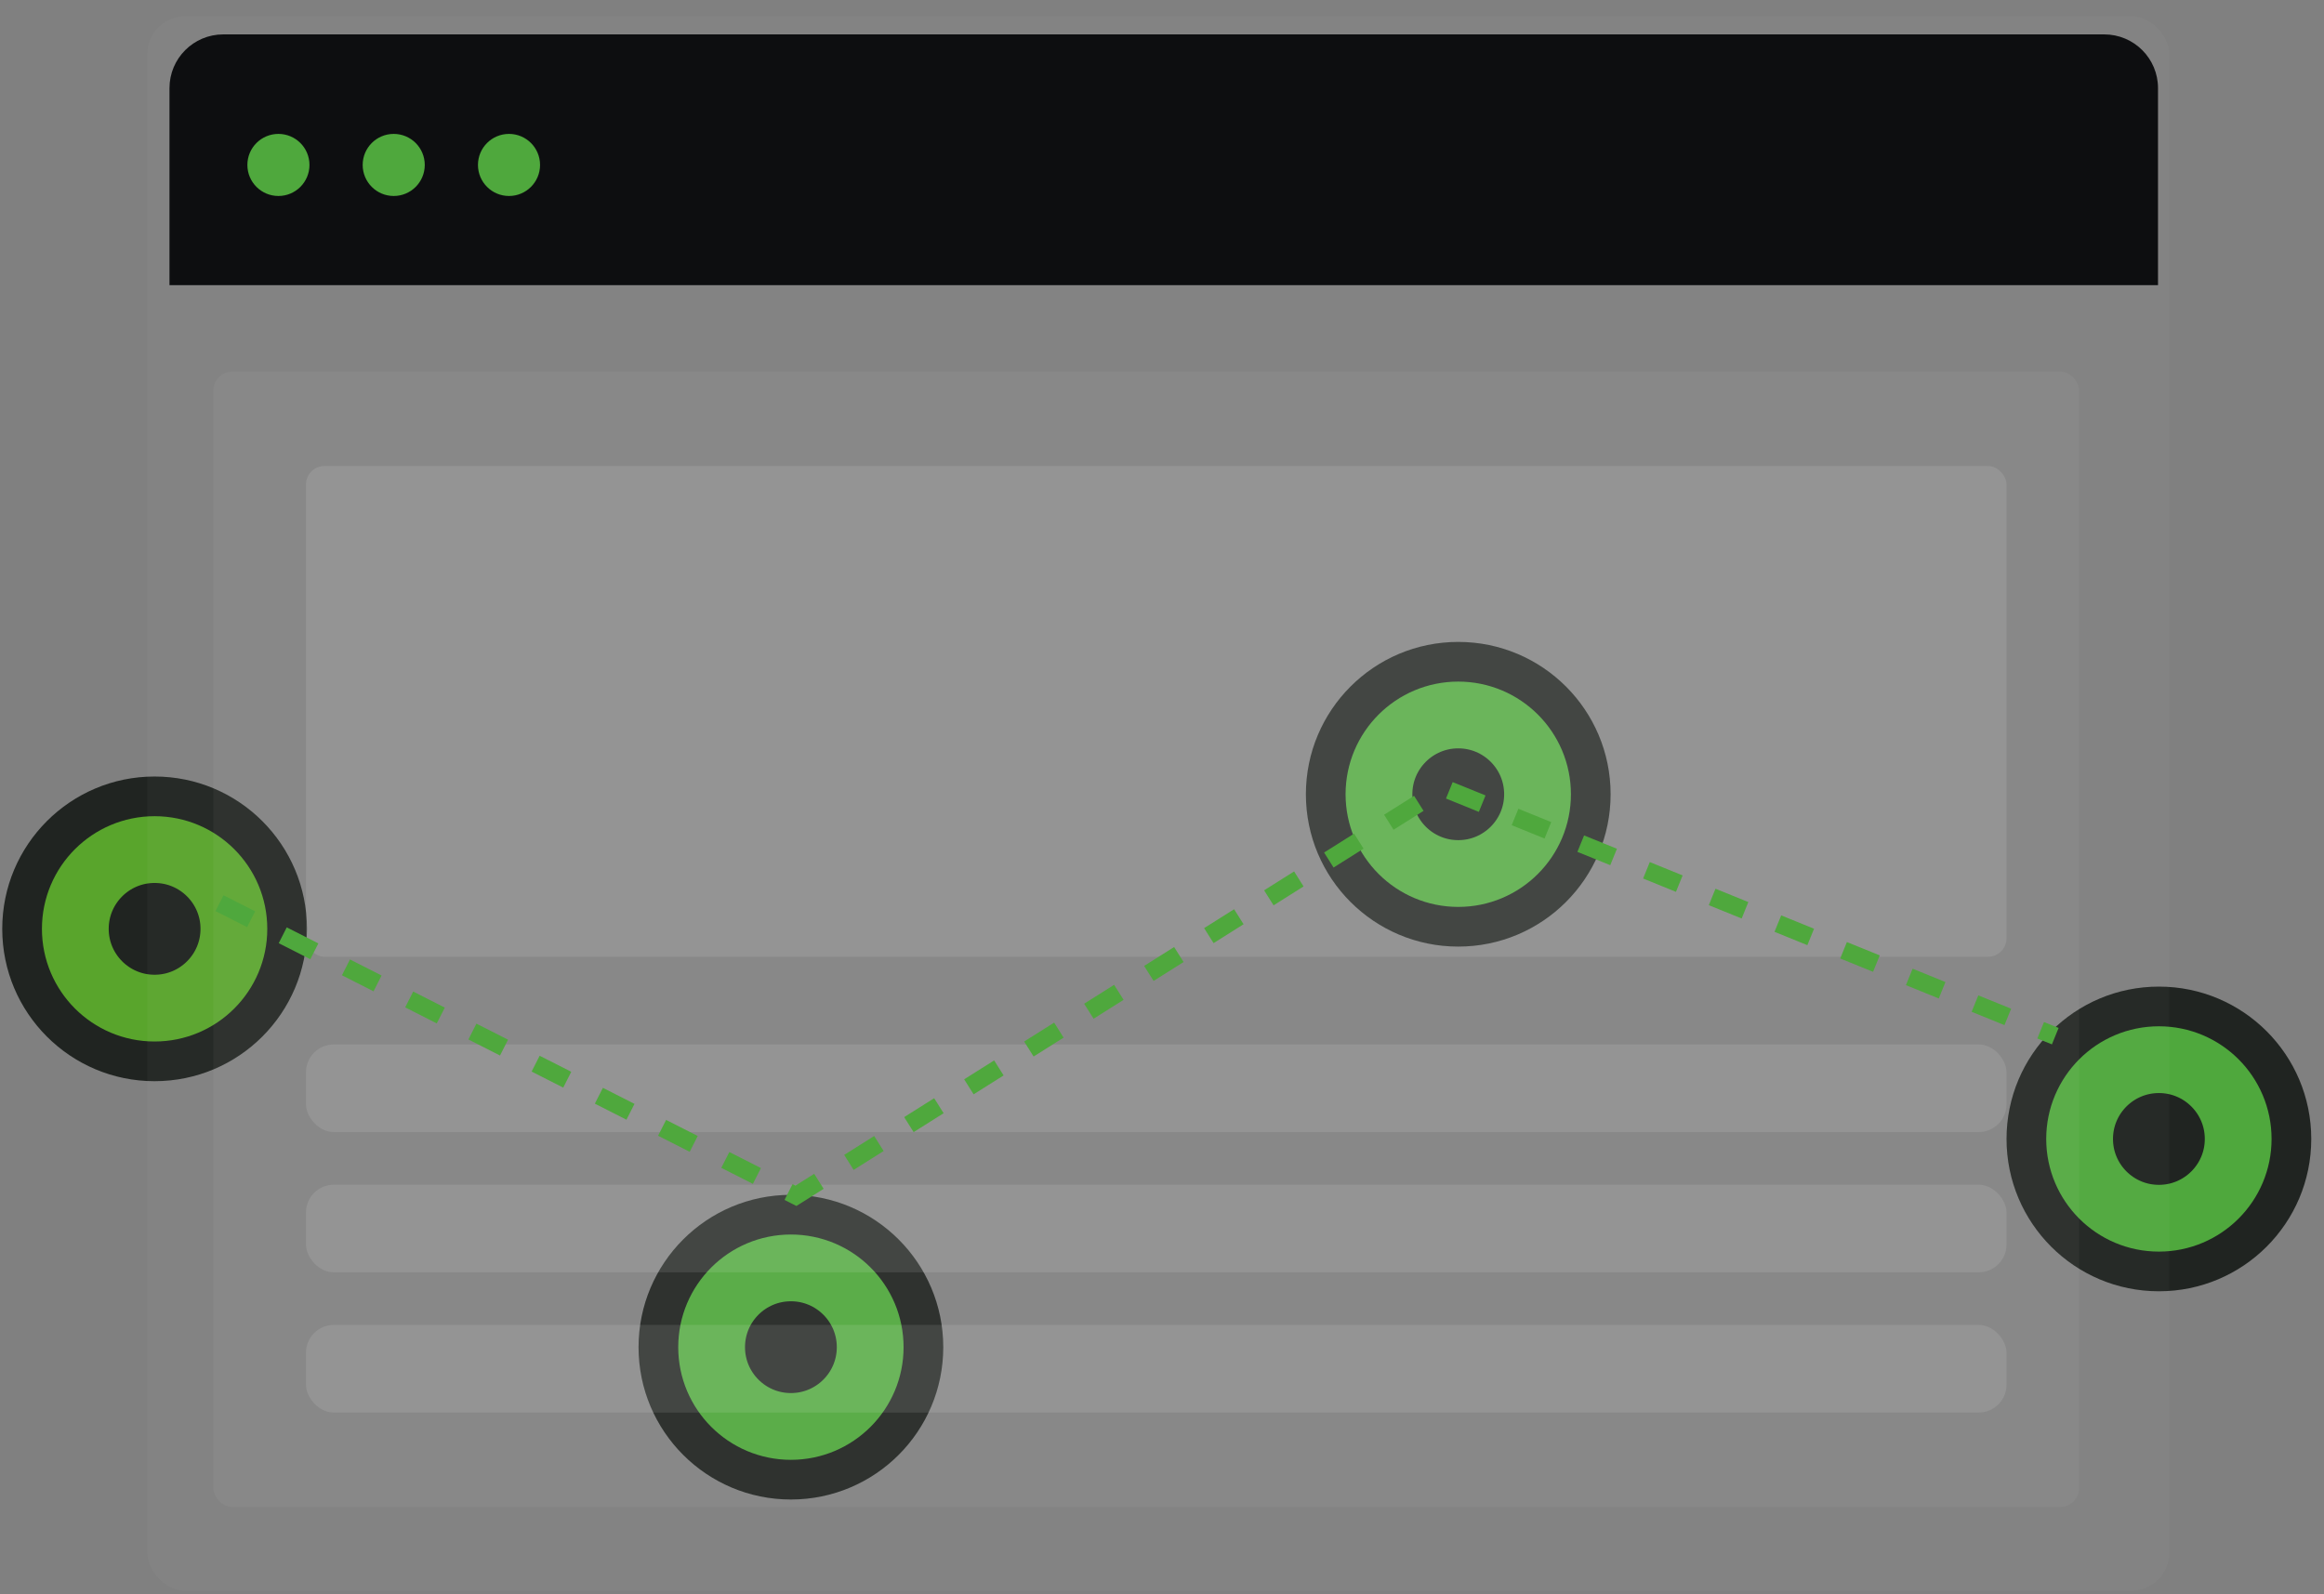 <svg width="137" height="94" viewBox="0 0 137 94" fill="none" xmlns="http://www.w3.org/2000/svg">
<rect x="0" y="0" width="137" height="94" fill="#808080" stroke="none"/>
<circle cx="9.114" cy="54.765" r="8.982" fill="#202421"/>
<circle cx="9.114" cy="54.765" r="4.674" stroke="#59A52C" stroke-width="3.936"/>
<circle cx="46.624" cy="79.429" r="8.982" fill="#202421"/>
<circle cx="46.624" cy="79.429" r="4.674" stroke="#4FA83D" stroke-width="3.936"/>
<circle cx="127.267" cy="67.152" r="8.982" fill="#202421"/>
<circle cx="127.267" cy="67.152" r="4.674" stroke="#4FA83D" stroke-width="3.936"/>
<circle cx="85.964" cy="46.829" r="8.982" fill="#202421"/>
<circle cx="85.964" cy="46.829" r="4.674" stroke="#4FA83D" stroke-width="3.936"/>
<rect x="8.683" y="0.959" width="119.196" height="92.826" rx="2.232" fill="white" fill-opacity="0.03"/>
<path d="M9.991 5.196C9.991 3.446 11.41 2.028 13.159 2.028H124.047C125.796 2.028 127.215 3.446 127.215 5.196V16.813H9.991V5.196Z" fill="#0D0E10"/>
<circle cx="16.413" cy="9.725" r="1.83" fill="#4FA83D"/>
<circle cx="23.21" cy="9.725" r="1.83" fill="#4FA83D"/>
<circle cx="30.006" cy="9.725" r="1.83" fill="#4FA83D"/>
<rect x="12.577" y="21.907" width="109.99" height="66.947" rx="1.116" fill="white" fill-opacity="0.04"/>
<rect x="18.037" y="27.474" width="100.248" height="28.938" rx="1.094" fill="white" fill-opacity="0.1"/>
<rect x="18.037" y="61.58" width="100.248" height="5.167" rx="1.64" fill="white" fill-opacity="0.1"/>
<rect x="18.037" y="69.85" width="100.248" height="5.167" rx="1.64" fill="white" fill-opacity="0.1"/>
<rect x="18.037" y="78.117" width="100.248" height="5.167" rx="1.64" fill="white" fill-opacity="0.1"/>
<path d="M12.94 53.251L46.921 70.503L85.085 46.454L121.158 61.092" stroke="#4FA83D" stroke-width="1.046" stroke-dasharray="2.09 2.09"/>
</svg>
